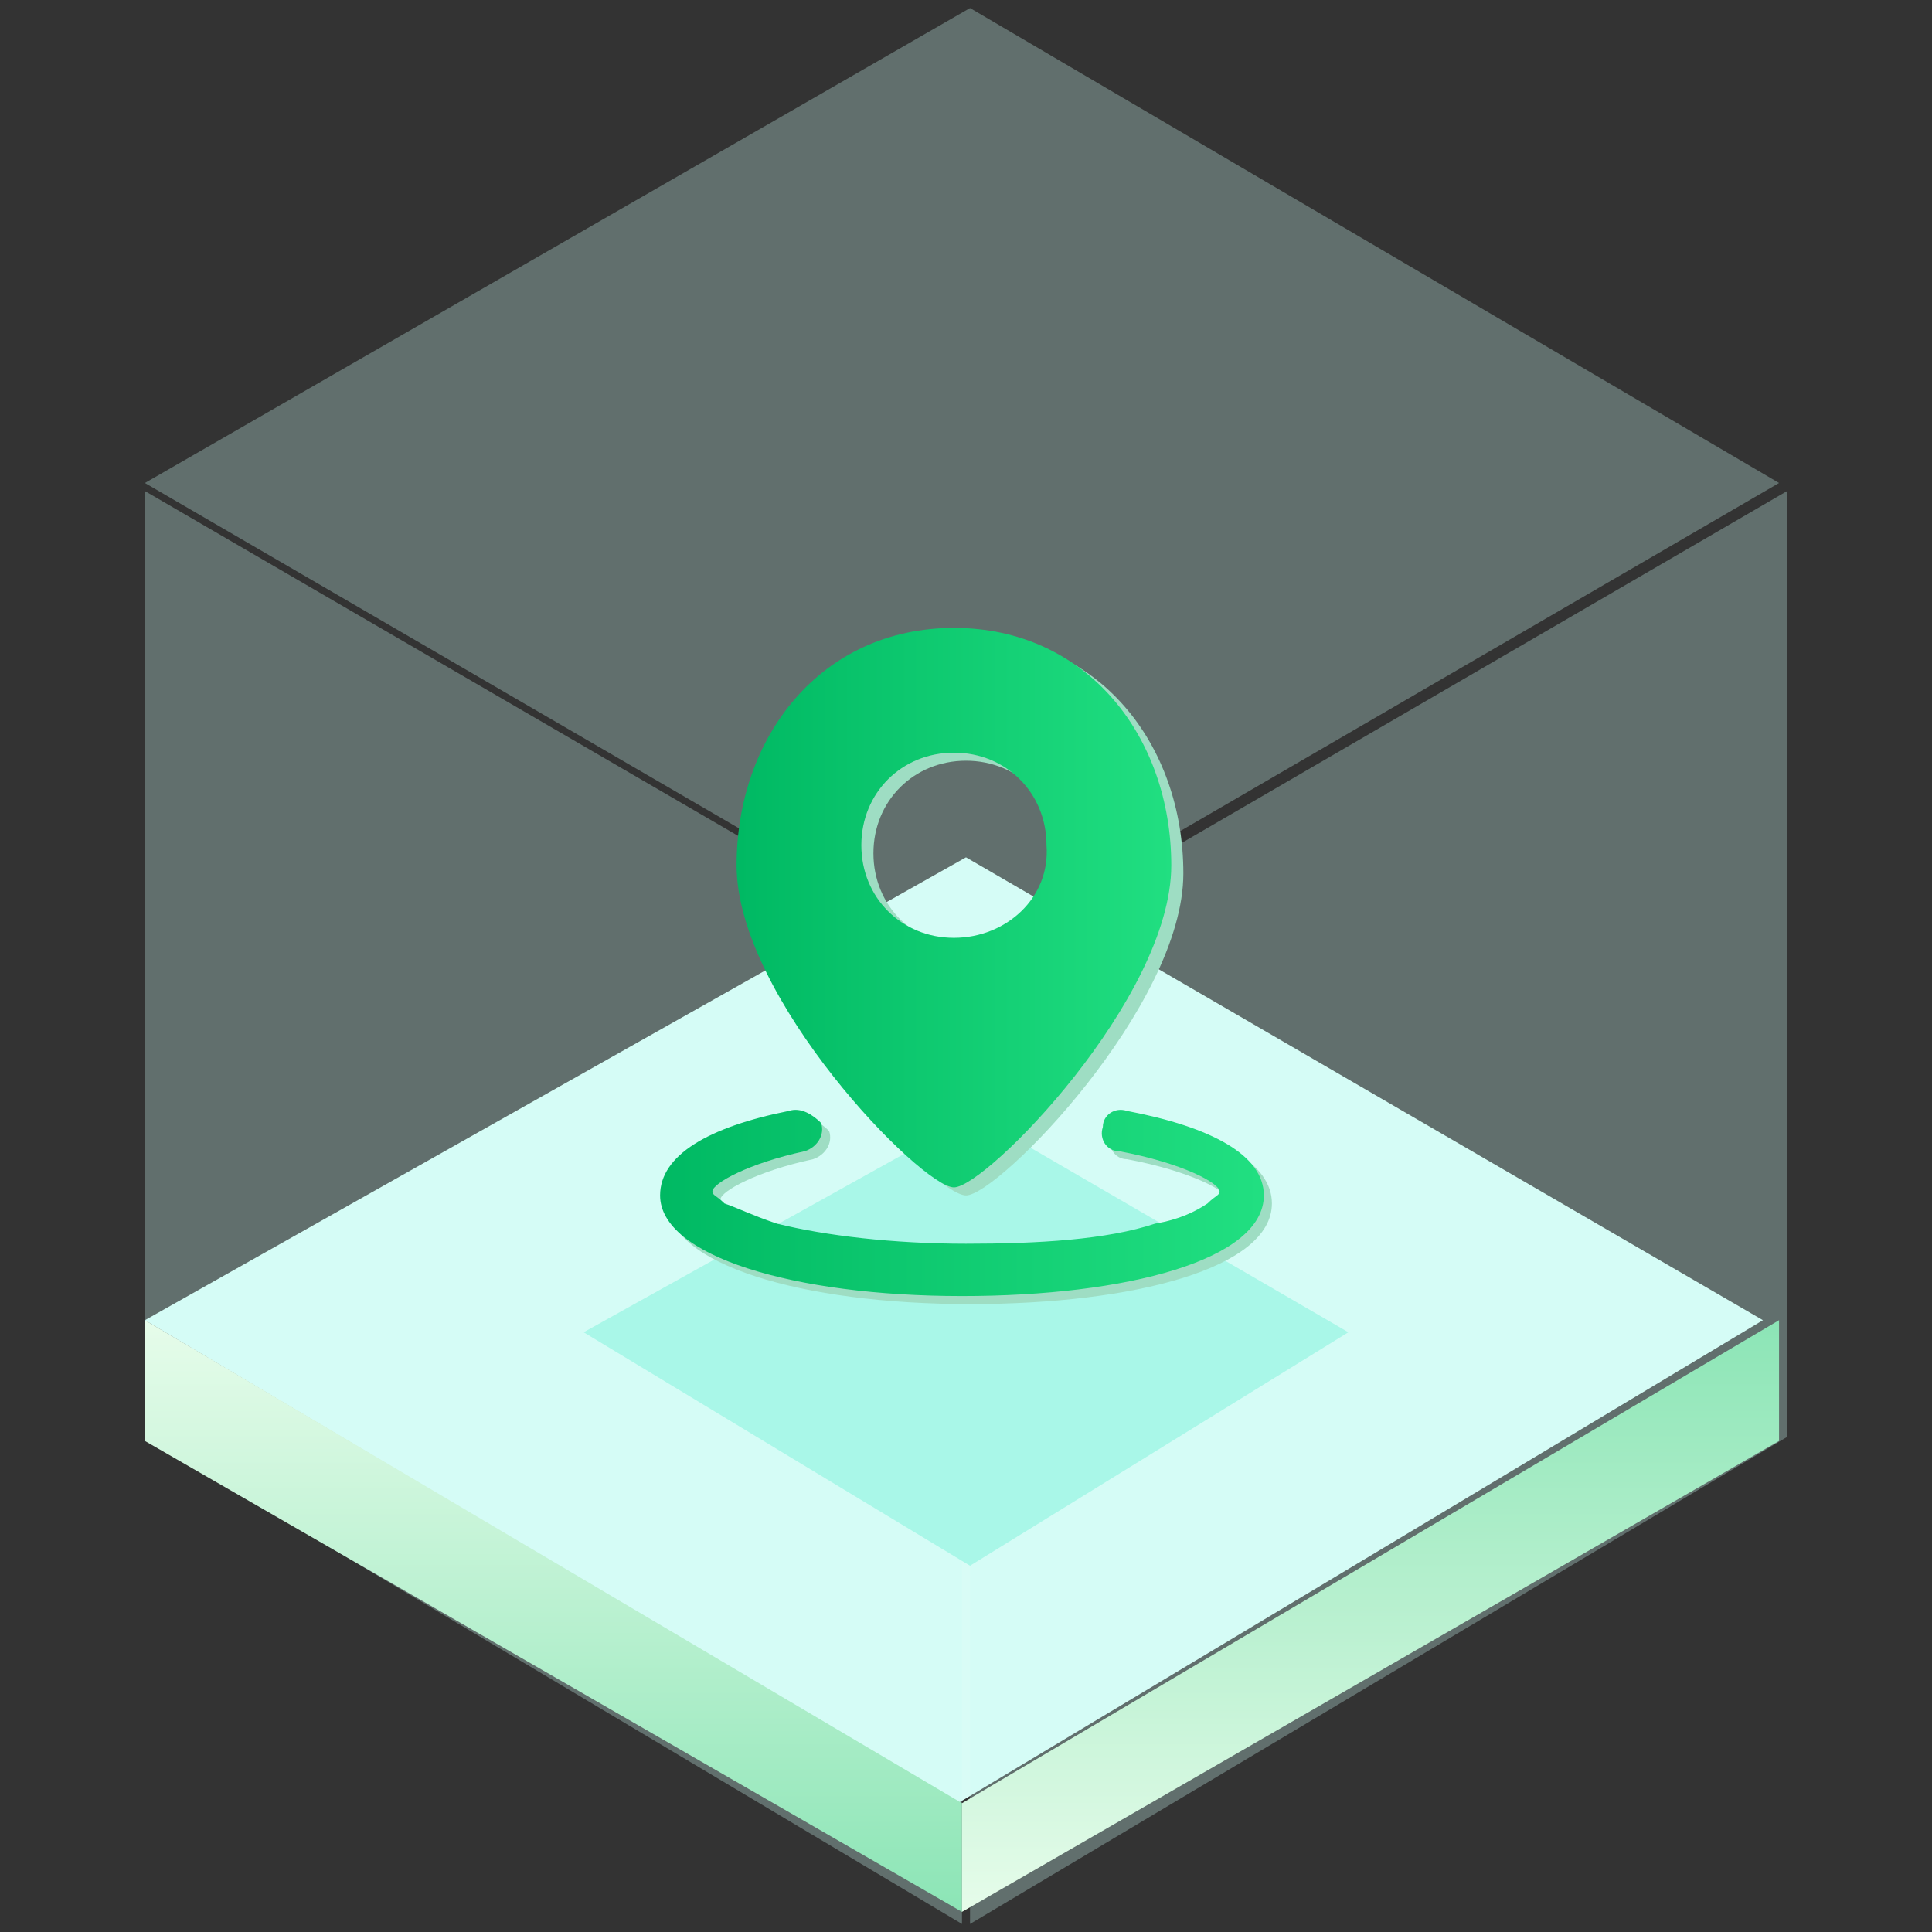 <?xml version="1.0" encoding="utf-8"?>
<!-- Generator: Adobe Illustrator 25.0.0, SVG Export Plug-In . SVG Version: 6.00 Build 0)  -->
<svg version="1.1" id="图层_1" xmlns="http://www.w3.org/2000/svg" xmlns:xlink="http://www.w3.org/1999/xlink" x="0px" y="0px"
	 viewBox="0 0 48 48" style="enable-background:new 0 0 48 48;" xml:space="preserve">
<rect x="0" y="0" width="48" height="48" fill="#333333" stroke="none"/>
<style type="text/css">
	.st0{fill-rule:evenodd;clip-rule:evenodd;fill:#D9FCF6;}
	.st1{opacity:0.3;fill-rule:evenodd;clip-rule:evenodd;fill:#CDFCF3;enable-background:new    ;}
	.st2{fill-rule:evenodd;clip-rule:evenodd;fill:url(#SVGID_1_);}
	.st3{fill-rule:evenodd;clip-rule:evenodd;fill:url(#SVGID_2_);}
	.st4{fill-rule:evenodd;clip-rule:evenodd;fill:#A9F7E8;}
	.st5{fill:#9EDDC3;}
	.st6{fill:url(#SVGID_3_);}
	.st7{fill:url(#SVGID_4_);}
</style>
<path class="st0" d="M3.6,32.8L24,21.3l19.8,11.5l-20,12L3.6,32.8z"/>
<path class="st1" d="M24.1,24l20.3-11.8v23.5L24.1,47.8V24z"/>
<path class="st1" d="M23.9,24L3.6,12.2v23.5l20.3,12.1V24z"/>
<path class="st1" d="M24.1,0.2L3.6,12l20.3,11.8L44.2,12L24.1,0.2z"/>
<linearGradient id="SVGID_1_" gradientUnits="userSpaceOnUse" x1="-1064.343" y1="54.717" x2="-1064.343" y2="54.205" gradientTransform="matrix(39.629 0 0 28.719 42192.605 -1523.913)">
	<stop  offset="0" style="stop-color:#8CE5B6"/>
	<stop  offset="1" style="stop-color:#E6FCEA"/>
</linearGradient>
<path class="st2" d="M3.6,32.8v3l20.3,11.7v-2.7L3.6,32.8z"/>
<linearGradient id="SVGID_2_" gradientUnits="userSpaceOnUse" x1="-1064.832" y1="54.205" x2="-1064.832" y2="54.717" gradientTransform="matrix(39.63 0 0 28.719 42233.332 -1523.913)">
	<stop  offset="0" style="stop-color:#8CE5B6"/>
	<stop  offset="1" style="stop-color:#E6FCEA"/>
</linearGradient>
<path class="st3" d="M44.2,32.8v3L23.9,47.5v-2.7L44.2,32.8z"/>
<path class="st4" d="M14.5,33.1l9.7-5.4l9.3,5.4l-9.4,5.8L14.5,33.1z"/>
<g>
	<g>
		<path class="st5" d="M24,15.8c-3.3,0-5.4,2.7-5.4,5.9c0,3.3,4.6,8,5.4,8s5.4-4.7,5.4-8C29.4,18.5,27.3,15.8,24,15.8z M24,23.5
			c-1.3,0-2.3-1-2.3-2.3s1-2.3,2.3-2.3c1.3,0,2.3,1,2.3,2.3S25.3,23.5,24,23.5z"/>
		<path class="st5" d="M19.8,27.8c-2,0.4-3.2,1.1-3.2,2.1c0,1.5,3.3,2.5,7.5,2.5c4.1,0,7.5-0.9,7.5-2.5c0-1-1.3-1.7-3.4-2.1
			c-0.3-0.1-0.6,0.1-0.6,0.4c-0.1,0.3,0.1,0.6,0.4,0.6c1.6,0.3,2.5,0.8,2.5,1c0,0.1-0.1,0.1-0.3,0.3c-0.3,0.2-0.7,0.4-1.3,0.5
			c-1.2,0.4-2.9,0.5-4.7,0.5c-1.8,0-3.5-0.2-4.7-0.5c-0.6-0.2-1-0.4-1.3-0.5c-0.2-0.2-0.3-0.2-0.3-0.3c0-0.2,0.9-0.7,2.3-1
			c0.3-0.1,0.5-0.4,0.4-0.7C20.4,27.9,20.1,27.7,19.8,27.8z"/>
	</g>
	<g>
		<linearGradient id="SVGID_3_" gradientUnits="userSpaceOnUse" x1="18.358" y1="22.58" x2="29.126" y2="22.58">
			<stop  offset="0" style="stop-color:#00B963"/>
			<stop  offset="1" style="stop-color:#21DF81"/>
		</linearGradient>
		<path class="st6" d="M23.7,15.6c-3.3,0-5.4,2.7-5.4,5.9c0,3.3,4.6,8,5.4,8s5.4-4.7,5.4-8C29.1,18.3,27,15.6,23.7,15.6z M23.7,23.3
			c-1.3,0-2.3-1-2.3-2.3c0-1.3,1-2.3,2.3-2.3c1.3,0,2.3,1,2.3,2.3C26.1,22.3,25,23.3,23.7,23.3z"/>
		<linearGradient id="SVGID_4_" gradientUnits="userSpaceOnUse" x1="16.429" y1="29.873" x2="31.346" y2="29.873">
			<stop  offset="0" style="stop-color:#00B963"/>
			<stop  offset="1" style="stop-color:#21DF81"/>
		</linearGradient>
		<path class="st7" d="M19.6,27.6c-2,0.4-3.2,1.1-3.2,2.1c0,1.5,3.3,2.5,7.5,2.5c4.1,0,7.5-0.9,7.5-2.5c0-1-1.3-1.7-3.4-2.1
			c-0.3-0.1-0.6,0.1-0.6,0.4c-0.1,0.3,0.1,0.6,0.4,0.6c1.6,0.3,2.5,0.8,2.5,1c0,0.1-0.1,0.1-0.3,0.3c-0.3,0.2-0.7,0.4-1.3,0.5
			c-1.2,0.4-2.9,0.5-4.7,0.5c-1.8,0-3.5-0.2-4.7-0.5c-0.6-0.2-1-0.4-1.3-0.5c-0.2-0.2-0.3-0.2-0.3-0.3c0-0.2,0.9-0.7,2.3-1
			c0.3-0.1,0.5-0.4,0.4-0.7C20.2,27.7,19.9,27.5,19.6,27.6z"/>
	</g>
</g>
</svg>
